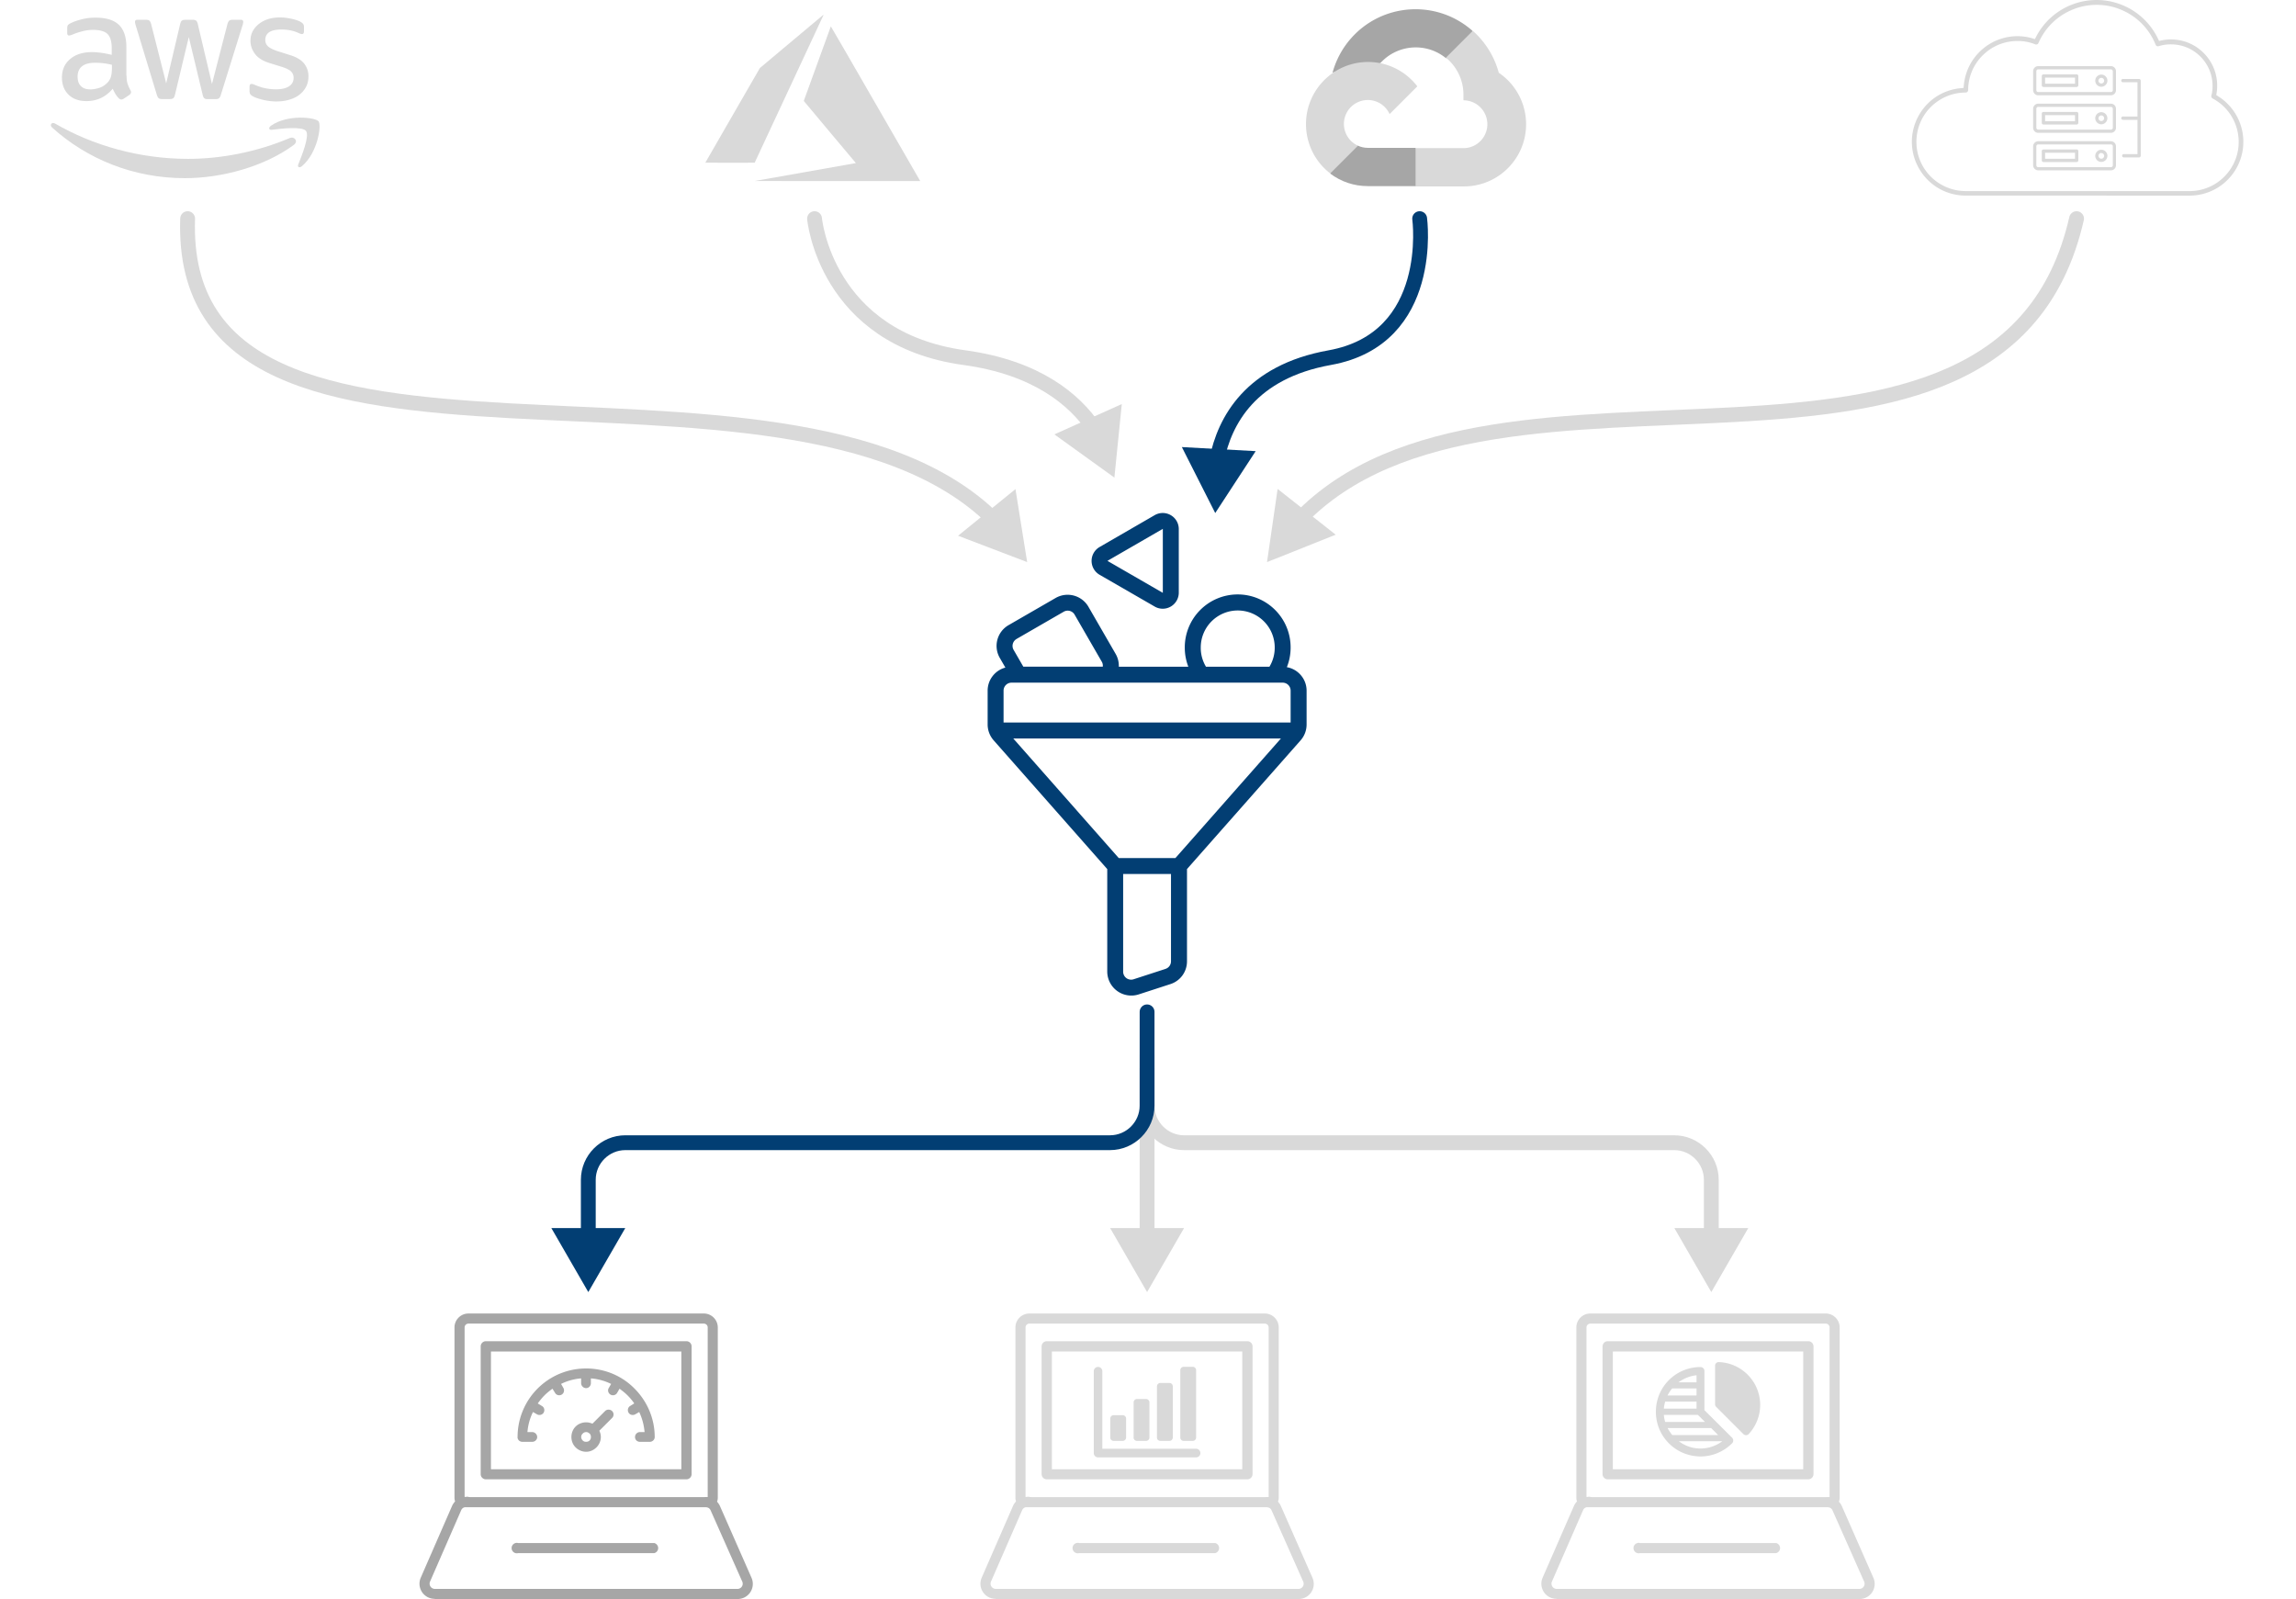 <svg id="Ingest" xmlns="http://www.w3.org/2000/svg" viewBox="0 0 1238.73 862.66"><defs><style>.cls-1,.cls-2{fill:#d9d9d9}.cls-2{fill-rule:evenodd}.cls-3{fill:#a6a6a6}.cls-4,.cls-5{stroke:#023e73;fill:none;stroke-linecap:round;stroke-linejoin:round;stroke-width:8px}.cls-5{stroke:#d9d9d9}.cls-6{fill:#023e73}</style></defs><path class="cls-5" d="M618.87 569.39v27.1c0 11 9 20 20 20h264.41c11 0 20 9 20 20v31.88"/><path class="cls-1" d="m903.34 662.53 19.94 34.54 19.95-34.54h-39.89zM1099.64 51.42c-.73-.01-1.42-.31-1.93-.83s-.79-1.22-.79-1.95V38.39c0-.72.29-1.41.8-1.92s1.2-.8 1.92-.8h39.25c.72 0 1.41.29 1.92.8s.8 1.2.8 1.92v10.3c-.01.72-.3 1.4-.81 1.91s-1.19.8-1.91.81h-39.25Zm0-14.01a1 1 0 0 0-1 .99v10.25c0 .55.45 1 1 1.01h39.25c.27 0 .52-.11.71-.29a1 1 0 0 0 .3-.71V38.41a1.01 1.01 0 0 0-1.01-.99h-39.25Z"/><path class="cls-1" d="M1102.48 46.92c-.49 0-.89-.39-.91-.88v-5.01c0-.24.1-.47.27-.64s.4-.27.64-.27h17.91c.5 0 .91.41.91.91v4.99c0 .5-.41.91-.91.91h-17.91Zm17.03-5.02h-16.15v3.26h16.15V41.9ZM1133.69 46.81c-.87 0-1.7-.35-2.31-.97-.61-.61-.96-1.45-.96-2.32 0-.87.35-1.71.96-2.32.62-.62 1.45-.96 2.32-.96.87 0 1.71.35 2.32.96a3.269 3.269 0 0 1-.01 4.64c-.62.61-1.45.96-2.32.96Zm0-4.79c-.4 0-.78.16-1.07.44-.28.28-.44.66-.45 1.06 0 .41.16.79.44 1.08.29.29.67.45 1.08.45s.79-.16 1.08-.45c.29-.29.45-.68.45-1.08s-.16-.79-.45-1.08a1.52 1.52 0 0 0-1.08-.44ZM1099.64 71.66a2.715 2.715 0 0 1-2.72-2.76V58.65c0-.72.29-1.41.8-1.92s1.2-.8 1.92-.8h39.25c.72 0 1.41.29 1.92.8s.8 1.2.8 1.92v10.28c0 .72-.29 1.41-.8 1.92s-1.2.8-1.92.8h-39.25Zm0-14.01c-.55 0-1 .45-1 1.01v10.25c0 .55.45 1 1 1.01h39.25c.27 0 .52-.11.71-.29a1 1 0 0 0 .3-.71V58.67c0-.56-.45-1.01-1.01-1.01h-39.25Z"/><path class="cls-1" d="M1102.48 67.18c-.49 0-.89-.39-.91-.88v-5.02c0-.24.1-.47.27-.64s.4-.27.64-.27h17.91c.5 0 .91.41.91.91v5c0 .5-.41.91-.91.91h-17.91Zm17.03-5.03h-16.15v3.26h16.15v-3.26ZM1133.69 67.06c-.87 0-1.7-.35-2.31-.96a3.27 3.27 0 0 1-.96-2.31c0-.87.34-1.7.96-2.31.61-.61 1.45-.96 2.31-.96s1.7.34 2.31.96c.61.61.96 1.45.96 2.31s-.34 1.7-.96 2.31c-.61.61-1.45.96-2.31.96Zm0-4.79c-.4 0-.78.16-1.07.45-.28.28-.44.67-.45 1.07 0 .4.16.79.44 1.07a1.522 1.522 0 0 0 2.14 0 1.522 1.522 0 0 0 0-2.14c-.28-.28-.67-.44-1.07-.44ZM1099.64 91.89c-.72 0-1.41-.29-1.92-.8s-.8-1.2-.8-1.92V78.91c.01-.72.3-1.4.81-1.91s1.19-.8 1.91-.81h39.25c.72.01 1.4.3 1.91.81s.8 1.19.81 1.91v10.26c0 .72-.29 1.41-.8 1.92s-1.2.8-1.92.8h-39.25Zm0-13.98c-.55 0-1 .45-1 1.01v10.26c0 .55.45 1 1 1h39.25c.55 0 1-.45 1.01-1V78.92c0-.56-.45-1.01-1.01-1.01h-39.25Z"/><path class="cls-1" d="M1102.48 87.42c-.49 0-.89-.39-.91-.88v-5.01c0-.24.1-.47.27-.64s.4-.27.64-.27h17.91c.5 0 .91.41.91.91v4.99c0 .5-.41.91-.91.91h-17.91Zm17.03-5.01h-16.15v3.26h16.15v-3.26ZM1133.69 87.36c-.87 0-1.7-.35-2.31-.96a3.27 3.27 0 0 1-.96-2.31c0-.87.34-1.71.96-2.33s1.45-.97 2.32-.97c.87 0 1.71.35 2.32.96a3.269 3.269 0 0 1-.01 4.64c-.62.61-1.45.96-2.33.96Zm0-4.84c-.41 0-.8.17-1.09.47-.28.3-.44.69-.43 1.1 0 .4.16.79.45 1.08s.67.45 1.08.45a1.52 1.52 0 0 0 1.52-1.53c0-.4-.16-.79-.45-1.08-.29-.28-.68-.44-1.08-.44v-.05ZM1145.61 64.69h8.44c.5 0 .91-.41.91-.91s-.41-.91-.91-.91h-8.47c-.27-.07-.56 0-.78.16a.895.895 0 0 0 0 1.42c.22.17.51.23.78.16l.03.05Z"/><path class="cls-1" d="M1145.61 84.92h8.44c.5 0 .91-.41.91-.91V43.52c0-.5-.41-.91-.91-.91h-8.47c-.27-.07-.56 0-.78.16a.895.895 0 0 0 0 1.42c.22.17.51.23.78.16h7.62v38.78h-7.59c-.4.1-.69.46-.69.88s.28.78.69.88Z"/><path class="cls-1" d="M1034.59 63.47c4.55-9.06 13.29-15.01 23.39-15.91l1.41-.13.13-1.41a29.06 29.06 0 0 1 9.34-18.87 28.979 28.979 0 0 1 19.62-7.63c2.72 0 5.43.39 8.04 1.17l1.34.4.64-1.24a36.667 36.667 0 0 1 19.9-17.57c4.08-1.51 8.36-2.28 12.72-2.28 4.76 0 9.41.91 13.82 2.7a36.69 36.69 0 0 1 19.34 18.19l.58 1.2 1.3-.28c1.65-.36 3.34-.54 5.03-.54h.11c6.67 0 12.94 2.62 17.64 7.34 4.71 4.73 7.29 11 7.26 17.7.01 1.3-.09 2.6-.31 3.87l-.19 1.12.96.6a29.017 29.017 0 0 1 13.33 20.25 28.987 28.987 0 0 1-6.7 23.3 28.976 28.976 0 0 1-21.98 10.08h-44.99v-2.43h44.93c7.99 0 15.48-3.54 20.54-9.73a26.418 26.418 0 0 0 5.49-22.06 26.424 26.424 0 0 0-13.56-18.21 1.35 1.35 0 0 1-.66-1.45c.46-1.73.68-3.52.65-5.3 0-5.99-2.33-11.62-6.57-15.85-4.23-4.23-9.85-6.56-15.84-6.57h-.17c-2.21 0-4.39.33-6.5.98a1.34 1.34 0 0 1-1.61-.73c-3.39-8.48-9.87-15.15-18.26-18.76-4.31-1.86-8.87-2.8-13.56-2.8-4.35 0-8.6.81-12.64 2.42-8.49 3.37-15.17 9.84-18.8 18.22a1.342 1.342 0 0 1-1.64.69 25.326 25.326 0 0 0-9.5-1.83h-.16c-7.08 0-13.74 2.75-18.76 7.74-5.02 4.99-7.81 11.64-7.85 18.73 0 .74-.6 1.33-1.33 1.33-9.47 0-18.29 5.09-23.03 13.29-4.73 8.2-4.73 18.39 0 26.59s13.56 13.29 23.03 13.29h83.84v2.43h-83.84c-10.14-.01-19.37-5.17-24.69-13.8s-5.78-19.19-1.24-28.26Z"/><path id="path21" class="cls-1" d="M434.17 92.87c14.9-2.63 27.2-4.81 27.34-4.84l.26-.05-14.06-16.73c-7.73-9.2-14.06-16.76-14.06-16.81 0-.08 14.52-40.07 14.6-40.21.03-.05 9.91 17.01 23.95 41.36 13.15 22.79 23.99 41.58 24.09 41.76l.18.32h-44.69l-44.69-.01 27.08-4.78Zm-53.64-5.1s6.63-11.53 14.73-25.56l14.73-25.52 17.16-14.4c9.44-7.92 17.19-14.41 17.22-14.42.03-.01-.09.3-.28.69-.18.39-8.57 18.38-18.63 39.97l-18.3 39.25-13.31.02c-7.32 0-13.31 0-13.31-.03Z"/><path class="cls-1" d="M68.29 40.9c0 1.78.19 3.23.53 4.29.39 1.06.87 2.22 1.54 3.47.24.39.34.77.34 1.11 0 .48-.29.96-.92 1.45l-3.04 2.03c-.43.29-.87.43-1.25.43-.48 0-.96-.24-1.45-.68a14.59 14.59 0 0 1-1.74-2.27c-.48-.82-.96-1.74-1.49-2.84-3.76 4.44-8.49 6.65-14.18 6.65-4.05 0-7.28-1.16-9.64-3.47-2.36-2.31-3.57-5.4-3.57-9.26 0-4.1 1.45-7.43 4.39-9.93 2.94-2.51 6.85-3.76 11.81-3.76 1.64 0 3.33.14 5.11.39s3.62.63 5.55 1.06v-3.52c0-3.66-.77-6.22-2.27-7.71-1.54-1.49-4.15-2.22-7.86-2.22-1.69 0-3.42.19-5.21.63s-3.52.96-5.21 1.64c-.77.34-1.35.53-1.69.63-.34.1-.58.14-.77.14-.68 0-1.01-.48-1.01-1.49v-2.36c0-.77.1-1.35.34-1.69s.68-.68 1.35-1.01c1.69-.87 3.71-1.59 6.08-2.17 2.36-.63 4.87-.92 7.52-.92 5.74 0 9.93 1.3 12.63 3.91 2.65 2.6 4 6.56 4 11.86v15.62h.1Zm-19.58 7.33c1.59 0 3.23-.29 4.97-.87 1.74-.58 3.28-1.64 4.58-3.09.77-.92 1.35-1.93 1.64-3.09s.48-2.56.48-4.19v-2.03c-1.4-.34-2.89-.63-4.44-.82s-3.04-.29-4.53-.29c-3.23 0-5.59.63-7.18 1.93-1.59 1.3-2.36 3.13-2.36 5.55 0 2.27.58 3.95 1.78 5.11 1.16 1.21 2.84 1.78 5.06 1.78Zm38.72 5.21c-.87 0-1.45-.14-1.83-.48-.39-.29-.72-.96-1.01-1.88L73.26 13.81c-.29-.96-.43-1.59-.43-1.93 0-.77.39-1.21 1.16-1.21h4.73c.92 0 1.54.14 1.88.48.39.29.68.96.96 1.88l8.1 31.92 7.52-31.92c.24-.96.53-1.59.92-1.88.39-.29 1.06-.48 1.93-.48h3.86c.92 0 1.54.14 1.93.48.39.29.72.96.92 1.88l7.62 32.31 8.34-32.31c.29-.96.63-1.59.96-1.88.39-.29 1.01-.48 1.88-.48h4.48c.77 0 1.21.39 1.21 1.21 0 .24-.05.48-.1.77-.05.29-.14.68-.34 1.21l-11.62 37.27c-.29.96-.63 1.59-1.01 1.88s-1.01.48-1.83.48h-4.15c-.92 0-1.54-.14-1.93-.48s-.72-.96-.92-1.93l-7.47-31.1-7.43 31.05c-.24.96-.53 1.59-.92 1.93-.39.34-1.06.48-1.93.48h-4.15Zm61.96 1.3c-2.51 0-5.01-.29-7.43-.87-2.41-.58-4.29-1.21-5.55-1.93-.77-.43-1.3-.92-1.49-1.35-.19-.43-.29-.92-.29-1.35v-2.46c0-1.01.39-1.49 1.11-1.49.29 0 .58.05.87.14.29.1.72.29 1.21.48 1.64.72 3.42 1.3 5.3 1.69 1.93.39 3.81.58 5.74.58 3.04 0 5.4-.53 7.04-1.59 1.64-1.06 2.51-2.6 2.51-4.58 0-1.35-.43-2.46-1.3-3.38-.87-.92-2.51-1.74-4.87-2.51l-6.99-2.17c-3.52-1.11-6.12-2.75-7.71-4.92-1.59-2.12-2.41-4.48-2.41-6.99 0-2.03.43-3.81 1.3-5.35.87-1.54 2.03-2.89 3.47-3.95 1.45-1.11 3.09-1.93 5.01-2.51 1.93-.58 3.95-.82 6.08-.82 1.06 0 2.17.05 3.23.19 1.11.14 2.12.34 3.13.53.96.24 1.88.48 2.75.77.87.29 1.54.58 2.03.87.68.39 1.16.77 1.45 1.21.29.39.43.92.43 1.59v2.27c0 1.01-.39 1.54-1.11 1.54-.39 0-1.01-.19-1.83-.58-2.75-1.25-5.83-1.88-9.26-1.88-2.75 0-4.92.43-6.41 1.35s-2.27 2.31-2.27 4.29c0 1.35.48 2.51 1.45 3.42.96.92 2.75 1.83 5.3 2.65l6.85 2.17c3.47 1.11 5.98 2.65 7.47 4.63 1.49 1.98 2.22 4.24 2.22 6.75 0 2.07-.43 3.95-1.25 5.59-.87 1.64-2.03 3.09-3.52 4.24-1.49 1.21-3.28 2.07-5.35 2.7-2.17.68-4.44 1.01-6.9 1.01Z"/><path class="cls-2" d="M158.51 78.18C142.65 89.9 119.6 96.12 99.78 96.12c-27.77 0-52.8-10.27-71.7-27.34-1.49-1.35-.14-3.18 1.64-2.12 20.44 11.86 45.66 19.05 71.75 19.05 17.6 0 36.94-3.66 54.73-11.19 2.65-1.21 4.92 1.74 2.31 3.66Z"/><path class="cls-2" d="M165.11 70.65c-2.03-2.6-13.4-1.25-18.56-.63-1.54.19-1.78-1.16-.39-2.17 9.07-6.36 23.96-4.53 25.7-2.41 1.74 2.17-.48 17.07-8.97 24.21-1.3 1.11-2.56.53-1.98-.92 1.93-4.77 6.22-15.53 4.19-18.08Z"/><path class="cls-3" d="M779.95 31.3h3.62l10.32-10.32.51-4.38c-19.21-16.96-48.54-15.13-65.49 4.08a46.388 46.388 0 0 0-9.99 18.56 5.62 5.62 0 0 1 3.62-.22l20.65-3.4s1.05-1.74 1.59-1.63c9.18-10.09 24.64-11.26 35.24-2.68h-.07Z"/><path class="cls-1" d="M808.61 39.23a46.43 46.43 0 0 0-14.02-22.6L780.1 31.12c6.12 5 9.6 12.53 9.45 20.43v2.57c7.12 0 12.9 5.77 12.9 12.9s-5.77 12.9-12.9 12.9h-25.79l-2.57 2.61V98l2.57 2.57h25.79c18.52.14 33.66-14.76 33.8-33.28a33.556 33.556 0 0 0-14.75-28.05Z"/><path class="cls-3" d="M737.94 100.41h25.79V79.76h-25.79c-1.84 0-3.65-.4-5.32-1.16L729 79.72l-10.4 10.32-.91 3.62c5.83 4.4 12.94 6.77 20.25 6.74Z"/><path class="cls-1" d="M737.94 33.43c-18.52.11-33.45 15.22-33.34 33.74a33.55 33.55 0 0 0 13.09 26.39l14.96-14.96c-6.49-2.93-9.37-10.57-6.44-17.06s10.57-9.37 17.06-6.44a12.87 12.87 0 0 1 6.44 6.44l14.96-14.96a33.514 33.514 0 0 0-26.73-13.15Z"/><path class="cls-6" d="M694.29 359.91c1.32-3.28 2-6.79 2.02-10.32a28.52 28.52 0 0 0-8.24-20.41c-5.36-5.43-12.68-8.49-20.31-8.49s-14.95 3.06-20.31 8.49a28.579 28.579 0 0 0-8.24 20.41c.02 3.45.67 6.87 1.91 10.09h-37.5c.09-2.42-.5-4.82-1.72-6.92l-14.69-25.44a12.956 12.956 0 0 0-7.85-6c-3.3-.89-6.82-.43-9.79 1.26l-25.45 14.69a12.915 12.915 0 0 0-6.01 7.84c-.89 3.31-.43 6.83 1.28 9.8l3.03 5.25c-2.74.73-5.16 2.34-6.89 4.59-1.73 2.25-2.68 5-2.68 7.84v18.26c0 3.14 1.15 6.18 3.23 8.54l61.3 69.47v55.36a12.987 12.987 0 0 0 16.89 12.28l17.21-5.59c2.59-.84 4.86-2.48 6.46-4.68 1.6-2.21 2.46-4.86 2.46-7.59v-49.77l61.31-69.47a12.89 12.89 0 0 0 3.22-8.53v-18.26c0-3.02-1.07-5.95-3.02-8.26a12.844 12.844 0 0 0-7.61-4.41Zm-46.46-10.32a19.924 19.924 0 0 1 5.74-14.29c3.75-3.8 8.87-5.95 14.21-5.95s10.46 2.14 14.21 5.95c3.75 3.8 5.82 8.95 5.74 14.29-.02 3.56-1 7.05-2.84 10.09h-34.25c-1.83-3.04-2.8-6.52-2.82-10.07l.02-.02Zm-99.38-4.88 25.45-14.69c2.06-1.18 4.69-.48 5.87 1.58l14.69 25.45c.45.8.63 1.72.5 2.62H552.1l-5.24-9.07a4.297 4.297 0 0 1 1.57-5.86l.02-.02Zm-2.71 23.58h146.27c1.14 0 2.24.45 3.04 1.26s1.26 1.9 1.26 3.04v17.21H541.44v-17.21a4.3 4.3 0 0 1 4.3-4.3Zm83.06 154.43-17.21 5.59a4.297 4.297 0 0 1-5.63-4.1v-52.69h25.81v47.09a4.277 4.277 0 0 1-2.97 4.1Zm5.34-59.79H603.6l-56.93-64.53h144.41l-56.94 64.53Z"/><path class="cls-6" d="M623.06 327.29a8.642 8.642 0 0 0 8.58-.05 8.661 8.661 0 0 0 4.33-7.41v-34.5a8.64 8.64 0 0 0-4.33-7.41 8.667 8.667 0 0 0-8.58-.05l-29.88 17.28c-2.63 1.56-4.25 4.39-4.25 7.45s1.62 5.89 4.25 7.45l29.88 17.23Zm4.3-41.96v34.5l-29.88-17.25 29.88-17.26Z"/><path class="cls-3" d="M250.21 813.13c-1.33 0-2.6-.53-3.54-1.47a5.003 5.003 0 0 1-1.47-3.54v-91.96c0-2 .8-3.91 2.21-5.32a7.524 7.524 0 0 1 5.32-2.21h127c1.99 0 3.91.8 5.32 2.21a7.524 7.524 0 0 1 2.21 5.32v91.96c0 1.33-.53 2.6-1.47 3.54s-2.21 1.47-3.54 1.47H250.19Zm131.61-96.97c0-1.15-.93-2.08-2.08-2.08h-127a2.082 2.082 0 0 0-2.08 2.08v91.51h131.16v-91.51Z"/><path class="cls-3" d="M262.15 798.09c-1.52 0-2.76-1.21-2.81-2.73v-68.98c0-.75.3-1.46.82-1.99.53-.53 1.24-.82 1.99-.82h108.18c1.55 0 2.81 1.26 2.81 2.81v68.89c0 1.55-1.26 2.81-2.81 2.81H262.15Zm105.45-68.97H264.88v63.53H367.6v-63.53ZM234.5 862.66h163.47a8.154 8.154 0 0 0 7.48-11.47l-17-38.63c-.65-1.47-1.71-2.71-3.06-3.58s-2.92-1.32-4.53-1.31c-1.25.31-2.13 1.44-2.13 2.72s.88 2.41 2.13 2.73a2.8 2.8 0 0 1 2.5 1.63l17.17 38.66c.31.84.21 1.78-.28 2.53-.5.75-1.32 1.22-2.22 1.26H234.5c-.93-.04-1.78-.53-2.28-1.32-.49-.77-.58-1.74-.22-2.59l16.86-38.63a2.8 2.8 0 0 1 2.5-1.63c.84.21 1.73.02 2.41-.51.68-.53 1.08-1.35 1.08-2.22 0-.87-.4-1.68-1.08-2.22-.68-.53-1.57-.72-2.41-.51-1.58 0-3.13.47-4.46 1.34a8.18 8.18 0 0 0-3.01 3.55l-16.86 38.63a8.144 8.144 0 0 0 .62 7.77 8.141 8.141 0 0 0 6.86 3.7v.08Z"/><path class="cls-3" d="M279.51 837.91h73.45a2.814 2.814 0 0 0 0-5.46h-73.45c-.84-.21-1.73-.02-2.41.51-.68.53-1.08 1.35-1.08 2.22 0 .87.4 1.68 1.08 2.22.68.53 1.57.72 2.41.51ZM279.24 775.28c0-10.2 4.12-19.48 10.82-26.18 6.7-6.7 15.97-10.82 26.18-10.82s19.48 4.12 26.07 10.82c6.7 6.7 10.92 15.97 10.92 26.18 0 1.44-1.24 2.58-2.68 2.58h-5.26c-1.55 0-2.68-1.13-2.68-2.58s1.13-2.68 2.68-2.68h2.47a31.69 31.69 0 0 0-2.89-10.82l-2.16 1.24c-1.34.72-2.89.31-3.61-.93-.72-1.34-.31-2.89.93-3.61l2.16-1.34c-1.03-1.55-2.27-2.99-3.61-4.33-1.34-1.34-2.78-2.47-4.33-3.61l-1.24 2.16a2.61 2.61 0 0 1-3.61 1.03c-1.24-.72-1.75-2.37-.93-3.61l1.24-2.16c-3.4-1.65-7.01-2.68-10.92-2.99v2.58c0 1.44-1.13 2.68-2.58 2.68s-2.68-1.24-2.68-2.68v-2.58c-3.81.31-7.52 1.34-10.82 2.99l1.24 2.16c.72 1.24.31 2.89-.93 3.61-1.34.72-2.89.31-3.61-1.03l-1.34-2.16c-1.55 1.13-2.99 2.27-4.33 3.61-1.34 1.34-2.47 2.78-3.61 4.33l2.16 1.34c1.34.72 1.75 2.27 1.03 3.61-.72 1.24-2.37 1.65-3.61.93l-2.16-1.24c-1.65 3.3-2.68 7.01-2.99 10.82h2.58c1.44 0 2.68 1.24 2.68 2.68s-1.24 2.58-2.68 2.58h-5.26c-1.55 0-2.68-1.13-2.68-2.58Zm37-7.94c1.24 0 2.37.31 3.4.72l6.8-6.8c1.03-1.03 2.78-1.03 3.81 0s1.03 2.68 0 3.71l-6.91 6.91c.52 1.03.82 2.16.82 3.4 0 2.16-.93 4.12-2.37 5.57-1.44 1.44-3.4 2.37-5.57 2.37s-4.23-.93-5.67-2.37c-1.44-1.44-2.27-3.4-2.27-5.57s.82-4.23 2.27-5.67c1.44-1.44 3.5-2.27 5.67-2.27Zm1.85 6.08c-.52-.52-1.13-.82-1.85-.82s-1.44.31-1.85.82c-.52.41-.82 1.13-.82 1.85s.31 1.34.82 1.85c.41.52 1.13.72 1.85.72s1.34-.21 1.85-.72c.52-.52.72-1.13.72-1.85s-.21-1.44-.72-1.85Z"/><path class="cls-1" d="M552.85 813.13c-1.33 0-2.6-.53-3.54-1.47a5.003 5.003 0 0 1-1.47-3.54v-91.96c0-2 .8-3.91 2.21-5.32a7.524 7.524 0 0 1 5.32-2.21h127c1.99 0 3.91.8 5.32 2.21a7.524 7.524 0 0 1 2.21 5.32v91.96c0 1.33-.53 2.6-1.47 3.54s-2.21 1.47-3.54 1.47H552.83Zm131.6-96.97c0-1.15-.93-2.08-2.08-2.08h-127a2.082 2.082 0 0 0-2.08 2.08v91.51h131.16v-91.51Z"/><path class="cls-1" d="M564.78 798.09c-1.52 0-2.76-1.21-2.81-2.73v-68.98c0-.75.3-1.46.82-1.99.53-.53 1.24-.82 1.99-.82h108.18c1.55 0 2.81 1.26 2.81 2.81v68.89c0 1.55-1.26 2.81-2.81 2.81H564.78Zm105.45-68.97H567.51v63.53h102.72v-63.53ZM537.14 862.66h163.47a8.154 8.154 0 0 0 7.48-11.47l-17-38.63c-.65-1.47-1.71-2.71-3.06-3.58s-2.92-1.32-4.53-1.31c-1.25.31-2.13 1.44-2.13 2.72s.88 2.41 2.13 2.73a2.8 2.8 0 0 1 2.5 1.63l17.17 38.66c.31.84.21 1.78-.28 2.53-.5.75-1.32 1.22-2.22 1.26H537.14c-.93-.04-1.78-.53-2.28-1.32-.49-.77-.58-1.74-.22-2.59l16.86-38.63a2.8 2.8 0 0 1 2.5-1.63c.84.21 1.73.02 2.41-.51.68-.53 1.08-1.35 1.08-2.22 0-.87-.4-1.68-1.08-2.22-.68-.53-1.57-.72-2.41-.51-1.58 0-3.13.47-4.46 1.34a8.18 8.18 0 0 0-3.01 3.55l-16.86 38.63a8.144 8.144 0 0 0 .62 7.77 8.141 8.141 0 0 0 6.86 3.7v.08Z"/><path class="cls-1" d="M582.15 837.91h73.45a2.814 2.814 0 0 0 0-5.46h-73.45c-.84-.21-1.73-.02-2.41.51-.68.53-1.08 1.35-1.08 2.22 0 .87.4 1.68 1.08 2.22.68.53 1.57.72 2.41.51ZM600.83 777.35h4.9c1.03 0 1.82-.85 1.82-1.82V765.3c0-1.03-.85-1.82-1.82-1.82h-4.9c-1.03 0-1.82.85-1.82 1.82v10.23c-.06.97.79 1.82 1.82 1.82ZM613.42 777.35h4.9c1.03 0 1.82-.85 1.82-1.82v-18.95c0-1.03-.85-1.82-1.82-1.82h-4.9c-1.03 0-1.82.85-1.82 1.82v18.89c-.06 1.03.79 1.88 1.82 1.88ZM626.02 777.35h4.9c1.03 0 1.82-.85 1.82-1.82v-27.61c0-1.03-.85-1.82-1.82-1.82h-4.9c-1.03 0-1.82.85-1.82 1.82v27.61c-.06.97.79 1.82 1.82 1.82ZM638.61 777.35h4.9c1.03 0 1.82-.85 1.82-1.82v-36.32c0-1.03-.85-1.82-1.82-1.82h-4.9c-1.03 0-1.82.85-1.82 1.82v36.26c-.06 1.03.79 1.88 1.82 1.88Z"/><path class="cls-1" d="M645.33 781.58h-50.61v-41.83a2.3 2.3 0 0 0-4.6 0v44.19a2.3 2.3 0 0 0 2.3 2.3h52.91c1.27 0 2.3-1.03 2.3-2.3s-1.03-2.36-2.3-2.36ZM855.48 813.13c-1.33 0-2.6-.53-3.54-1.47a5.003 5.003 0 0 1-1.47-3.54v-91.96c0-2 .8-3.91 2.21-5.32a7.524 7.524 0 0 1 5.32-2.21h127c1.99 0 3.91.8 5.32 2.21a7.524 7.524 0 0 1 2.21 5.32v91.96c0 1.33-.53 2.6-1.47 3.54s-2.21 1.47-3.54 1.47H855.46Zm131.61-96.97c0-1.15-.93-2.08-2.08-2.08h-127a2.082 2.082 0 0 0-2.08 2.08v91.51h131.16v-91.51Z"/><path class="cls-1" d="M867.42 798.09c-1.52 0-2.76-1.21-2.81-2.73v-68.98c0-.75.3-1.46.82-1.99.53-.53 1.24-.82 1.99-.82H975.6c1.55 0 2.81 1.26 2.81 2.81v68.89c0 1.55-1.26 2.81-2.81 2.81H867.42Zm105.45-68.97H870.15v63.53h102.72v-63.53ZM839.77 862.66h163.47a8.154 8.154 0 0 0 7.48-11.47l-17-38.63c-.65-1.47-1.71-2.71-3.06-3.58s-2.92-1.32-4.53-1.31a2.811 2.811 0 0 0-2.13 2.72c0 1.29.88 2.41 2.13 2.73a2.8 2.8 0 0 1 2.5 1.63l17.17 38.66c.31.84.21 1.78-.28 2.53-.5.75-1.32 1.22-2.22 1.26H839.77c-.93-.04-1.78-.53-2.28-1.32-.49-.77-.58-1.74-.22-2.59l16.86-38.63a2.8 2.8 0 0 1 2.5-1.63c.84.21 1.73.02 2.41-.51.68-.53 1.08-1.35 1.08-2.22 0-.87-.4-1.68-1.08-2.22-.68-.53-1.57-.72-2.41-.51-1.58 0-3.13.47-4.46 1.34a8.18 8.18 0 0 0-3.01 3.55l-16.86 38.63a8.144 8.144 0 0 0 .62 7.77 8.141 8.141 0 0 0 6.86 3.7v.08Z"/><path class="cls-1" d="M884.79 837.91h73.45a2.814 2.814 0 0 0 0-5.46h-73.45c-.84-.21-1.73-.02-2.41.51-.68.53-1.08 1.35-1.08 2.22s.4 1.68 1.08 2.22c.68.53 1.57.72 2.41.51ZM919.57 760.77v-21.13c0-1.18-.95-2.13-2.13-2.13-6.87 0-13.38 2.9-17.99 8.05-4.56 5.09-6.69 11.96-5.92 18.82 1.24 11.31 10.36 20.24 21.72 21.25.71.06 1.42.12 2.19.12 6.39 0 12.49-2.55 17.05-7.1.83-.83.83-2.19 0-3.02l-14.92-14.86Zm-17.34 13.44c-.95-1.18-1.83-2.43-2.55-3.79h23.5l3.79 3.79h-24.74Zm13.08-25.16v3.79h-15.63c.65-1.36 1.48-2.6 2.49-3.79h13.14Zm0 7.11v3.79h-17.64c.12-1.3.36-2.55.71-3.79h16.93Zm4.56 10.95h-21.49c-.3-1.01-.53-2.07-.65-3.2 0-.18 0-.41-.06-.59h18.41v.06l3.79 3.73Zm-4.56-21.37h-9.71c2.84-2.07 6.16-3.43 9.71-3.79v3.79Zm.3 35.63c-3.67-.3-7.04-1.72-9.89-3.85h23.5c-3.85 2.9-8.7 4.32-13.61 3.85Z"/><path class="cls-1" d="M927.33 734.85c-.65 0-1.07.18-1.42.53-.41.36-.59.89-.59 1.42v20.84c0 .47.18.95.53 1.3l14.74 14.74c.36.36.89.59 1.42.59h.06a1.9 1.9 0 0 0 1.42-.65c3.97-4.26 6.16-9.89 6.16-15.75-.06-12.37-9.83-22.55-22.32-23.03Z"/><path class="cls-5" d="M618.87 668.37v-91.89"/><path class="cls-1" d="m638.82 662.53-19.95 34.54-19.94-34.54h39.89z"/><path class="cls-4" d="M618.87 545.89v50.59c0 11-9 20-20 20H337.4c-11 0-20 9-20 20v31.88"/><path class="cls-6" d="m297.46 662.53 19.94 34.54 19.95-34.54h-39.89z"/><path class="cls-5" d="M101.23 117.95c-5.92 171.1 323.21 51.01 435.28 162.66"/><path class="cls-1" d="m516.9 289.03 37.27 14.22-6.31-39.38-30.96 25.16z"/><path class="cls-5" d="M439.46 117.95s5.88 64.71 80.88 75c39.14 5.37 59.46 22.76 69.94 38.16"/><path class="cls-1" d="m568.86 234.35 32.37 23.31 4-39.68-36.37 16.37z"/><path class="cls-5" d="M1120.34 117.95c-40.21 176.07-313.54 51.81-419.42 162.42"/><path class="cls-1" d="m689.3 263.78-5.72 39.47 37.05-14.78-31.33-24.69z"/><path class="cls-4" d="M765.93 117.95s8.82 64.71-48.53 75c-42.64 7.65-56.7 33.99-60.93 55.13"/><path class="cls-6" d="m637.63 241.19 18.01 35.59 21.82-33.39-39.83-2.2z"/></svg>